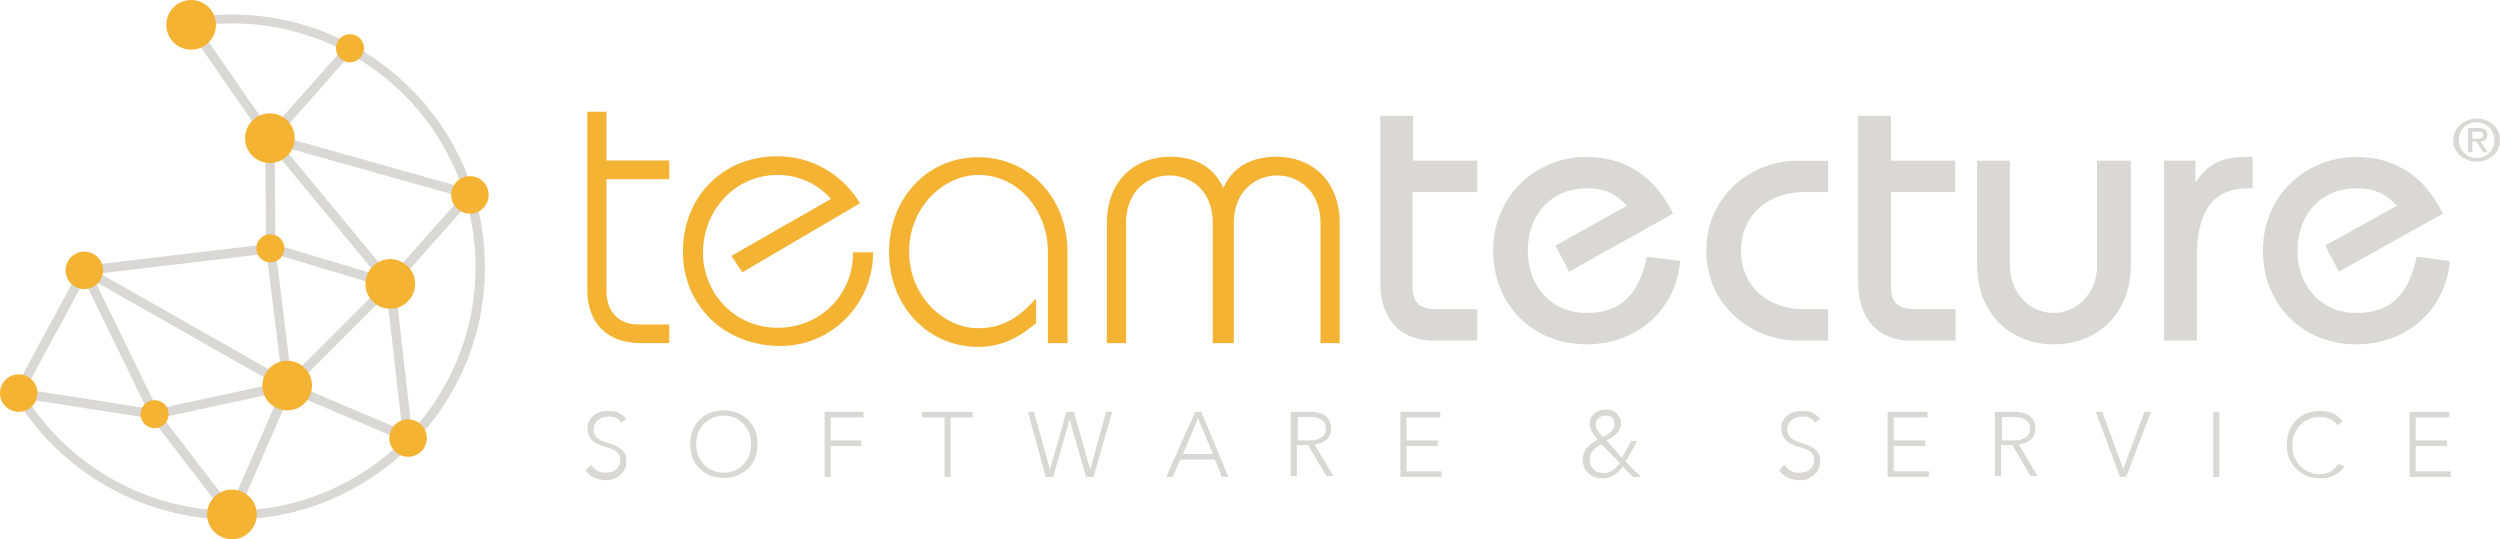 <?xml version="1.0" encoding="UTF-8"?>
<svg id="Ebene_1" data-name="Ebene 1" xmlns="http://www.w3.org/2000/svg" viewBox="0 0 533.6 115.1">
  <defs>
    <style>
      .cls-1 {
        stroke: #f5b333;
        stroke-miterlimit: 10;
        stroke-width: 1.09px;
      }

      .cls-1, .cls-2 {
        fill: #f5b333;
      }

      .cls-3 {
        fill: #d9d8d7;
      }

      .cls-3, .cls-2 {
        stroke-width: 0px;
      }
    </style>
  </defs>
  <g>
    <g>
      <path class="cls-3" d="M49.5,110.9c-19,0-36.8-10.2-46.5-26.5l1.7-1c9.3,15.8,26.5,25.6,44.8,25.6,28.7,0,52-23.3,52-52S78.2,5,49.5,5c-2.9,0-5.8.2-8.6.7l-.3-1.9c2.9-.5,5.9-.7,8.9-.7,29.8,0,54,24.2,54,54s-24.3,53.8-54,53.8Z"/>
      <rect class="cls-3" x="48.18" y="2.72" width="2" height="29.4" transform="translate(-1.16 31.13) rotate(-34.74)"/>
      <rect class="cls-3" x="69.49" y="24.89" width="2" height="40.4" transform="translate(-12.56 55.28) rotate(-39.6)"/>
      <rect class="cls-3" x="56.7" y="29.5" width="2" height="23.4" transform="translate(-.23 .32) rotate(-.32)"/>
      <rect class="cls-3" x="77.95" y="13.34" width="2" height="44.3" transform="translate(23.4 101.87) rotate(-74.28)"/>
      <rect class="cls-3" x="69.6" y="43.41" width="2" height="26.7" transform="translate(-4.02 108.13) rotate(-73.35)"/>
      <rect class="cls-3" x="56.88" y="70.58" width="31" height="2" transform="translate(-29.41 72.15) rotate(-45)"/>
      <rect class="cls-3" x="73.27" y="74.04" width="2" height="27.9" transform="translate(-35.77 121.89) rotate(-66.96)"/>
      <rect class="cls-3" x="84.19" y="60.51" width="2" height="33.1" transform="translate(-8.16 10.12) rotate(-6.49)"/>
      <rect class="cls-3" x="79.01" y="50.13" width="25.5" height="2" transform="translate(-7.37 85.88) rotate(-48.45)"/>
      <rect class="cls-3" x="40.58" y="95.3" width="29.8" height="2" transform="translate(-54.97 108.7) rotate(-66.46)"/>
      <rect class="cls-3" x="40.21" y="85.62" width="2" height="27.1" transform="translate(-51.88 45.62) rotate(-37.52)"/>
      <rect class="cls-3" x="17.42" y="71.38" width="2" height="29.5" transform="translate(-69.52 91.11) rotate(-81.16)"/>
      <rect class="cls-3" x="-3.96" y="69.81" width="29.8" height="2" transform="translate(-56.54 46.72) rotate(-61.58)"/>
      <rect class="cls-3" x="24.51" y="55.99" width="2" height="34.1" transform="translate(-29.41 18.55) rotate(-25.98)"/>
      <rect class="cls-3" x="38.69" y="45.05" width="2" height="49.8" transform="translate(-40.73 69.9) rotate(-60.4)"/>
      <rect class="cls-3" x="17.91" y="54.39" width="40" height="2" transform="translate(-6.25 4.84) rotate(-6.75)"/>
      <rect class="cls-3" x="32.61" y="84.4" width="29" height="2" transform="translate(-16.91 11.82) rotate(-12.15)"/>
      <rect class="cls-3" x="58.6" y="52.9" width="2" height="29.8" transform="translate(-7.86 7.81) rotate(-7.04)"/>
    </g>
    <rect class="cls-3" x="53.29" y="18.9" width="25.7" height="2" transform="translate(7.4 56.24) rotate(-48.49)"/>
  </g>
  <g>
    <circle class="cls-2" cx="40.8" cy="5.3" r="5.3"/>
    <circle class="cls-2" cx="74.7" cy="10.3" r="3"/>
    <circle class="cls-2" cx="100.3" cy="41.6" r="4"/>
    <circle class="cls-2" cx="87.1" cy="93.5" r="4"/>
    <circle class="cls-2" cx="49.5" cy="109.8" r="5.3"/>
    <circle class="cls-2" cx="4" cy="83.9" r="4"/>
    <circle class="cls-2" cx="57.6" cy="29.5" r="5.3"/>
    <circle class="cls-2" cx="57.7" cy="53" r="3"/>
    <circle class="cls-2" cx="83.3" cy="60.6" r="5.3"/>
    <circle class="cls-2" cx="61.3" cy="82.3" r="5.3"/>
    <circle class="cls-2" cx="33" cy="88.4" r="3"/>
    <circle class="cls-2" cx="18" cy="57.7" r="4"/>
  </g>
  <path class="cls-1" d="M128.9,34.8h13.4v2.9h-13.4v24.4c0,4.8,2.9,7.7,7.3,7.7h6.1v2.9h-5.4c-7.2,0-11-4.2-11-10.9V24.4h3v10.4Z"/>
  <path class="cls-1" d="M224.2,72.7v-19c0-8.8-6.3-16.9-15.4-16.9-7.7,0-15.3,7.1-15.3,16.9s7.6,16.9,15.3,16.9c5,0,8.5-2.1,11.8-5.5v3.6c-2.3,1.9-6,4.8-11.8,4.8-10.3,0-18.5-8.3-18.5-19.7s8.1-19.7,18.5-19.7,18.5,8.3,18.5,19.7v18.9s-3.1,0-3.1,0Z"/>
  <path class="cls-1" d="M259.4,72.7v-25.1c0-7.2-4.9-10.7-9.8-10.7s-9.8,3.5-9.8,10.7v25.1h-3v-25.1c0-8.8,5.8-13.6,12.9-13.6,6,0,9.7,2.7,11.3,7.4h.2c1.6-4.7,5.3-7.4,11.3-7.4,7.1,0,12.9,4.8,12.9,13.6v25.1h-3v-25.1c0-7.2-5-10.7-9.8-10.7s-9.8,3.5-9.8,10.7v25.1h-3.4Z"/>
  <path class="cls-3" d="M315.2,41h-13.7v20.2c0,3.6,1.7,4.8,5.3,4.8h8.5v6.7h-9.4c-7.2,0-11.3-4.8-11.3-12.4V24.7h7v9.6h13.7v6.7h-.1Z"/>
  <path class="cls-3" d="M390.2,41h-5.4c-6.6,0-13.2,4.3-13.2,12.5s6.5,12.5,13.2,12.5h5.4v6.7h-6.7c-8.9,0-19.3-6.9-19.3-19.2s10.3-19.2,19.3-19.2h6.7v6.7Z"/>
  <path class="cls-3" d="M417.3,41h-13.7v20.2c0,3.6,1.7,4.8,5.3,4.8h8.5v6.7h-9.5c-7.2,0-11.3-4.8-11.3-12.4V24.7h7v9.6h13.7v6.7h0Z"/>
  <path class="cls-3" d="M454.8,34.3v22.4c0,10.1-7,16.8-16.4,16.8s-16.4-6.7-16.4-16.8v-22.4h7v22.4c0,5.9,4.3,10.1,9.3,10.1s9.3-4.2,9.3-10.1v-22.4h7.2Z"/>
  <path class="cls-3" d="M461.9,34.3h6.7v4.4h.2c2.4-3.8,5.7-5.2,10.4-5.2h1.6v6.7h-1c-6.9,0-10.9,4.2-10.9,14.6v17.9h-7v-38.4Z"/>
  <path class="cls-3" d="M528.6,25.3c2.7,0,5,1.9,5,4.6s-2.3,4.6-5,4.6-5-1.9-5-4.6c.1-2.7,2.4-4.6,5-4.6ZM528.6,33.7c2.2,0,3.8-1.6,3.8-3.8s-1.7-3.8-3.8-3.8-3.8,1.6-3.8,3.8,1.7,3.8,3.8,3.8ZM527.7,32.5h-.9v-5.2h2.1c1.3,0,2,.4,2,1.5,0,.9-.6,1.3-1.5,1.4l1.6,2.3h-1l-1.4-2.3h-.9v2.3h0ZM527.7,29.6h1.2c.8,0,1.1-.2,1.1-.8,0-.5-.4-.7-1.2-.7h-1.1v1.5Z"/>
  <path class="cls-3" d="M499.2,58l-2.9-5.6,15.3-8.5c-2.4-2.4-4.4-3.7-8.7-3.7-7.3,0-12.5,5.4-12.5,13.3s5.3,13.3,12.5,13.3c8.3,0,11.4-5,12.9-12l7.1.9c-.8,10.1-8.9,17.8-20,17.8s-19.9-8.1-19.9-20,9.3-20,19.9-20c8.9,0,14.9,4.7,18.5,12.1l-22.2,12.4Z"/>
  <path class="cls-3" d="M334.9,58l-2.9-5.6,15.3-8.5c-2.4-2.4-4.4-3.7-8.7-3.7-7.3,0-12.5,5.4-12.5,13.3s5.3,13.3,12.5,13.3c8.3,0,11.4-5,12.9-12l7.1.9c-.8,10.1-8.9,17.8-20,17.8s-19.9-8.1-19.9-20,9.3-20,19.9-20c8.9,0,14.9,4.7,18.5,12.1l-22.2,12.4Z"/>
  <path class="cls-1" d="M156.9,54.8l21.3-12.2c-2.8-3.5-7.2-5.8-12.2-5.8-9.7,0-16.5,8.1-16.5,17.1s7,16.6,16.5,16.6,16.5-7.4,16.6-16.1h3.2c-.2,10.1-8.5,18.9-19.2,18.9-11.8,0-20.3-8.5-20.3-19.6s8-19.8,19.6-19.8c7.3,0,13.4,3.8,16.9,9.3l-24.2,14.2-1.7-2.6Z"/>
  <g>
    <path class="cls-3" d="M126.2,99.2c.3.6.8,1,1.3,1.3s1.2.4,1.8.4c.4,0,.8-.1,1.2-.2s.7-.3,1-.5.5-.5.7-.9c.2-.3.2-.7.2-1.1,0-.5-.1-.9-.3-1.2-.2-.3-.5-.6-.8-.8-.3-.2-.7-.4-1.1-.5-.4-.1-.9-.3-1.3-.4-.5-.1-.9-.3-1.3-.5-.4-.2-.8-.4-1.1-.7-.3-.3-.6-.7-.8-1.1s-.3-1-.3-1.6.1-1.2.4-1.6c.2-.5.6-.9,1-1.2.4-.3.9-.6,1.4-.7.5-.2,1.1-.2,1.7-.2.8,0,1.5.1,2.1.4s1.2.7,1.7,1.3l-1.1.8c-.3-.5-.7-.8-1.1-1-.4-.2-1-.3-1.6-.3-.4,0-.8.1-1.2.2s-.7.3-1,.5-.5.5-.7.8-.3.7-.3,1.2c0,.7.2,1.2.5,1.6.4.4.8.7,1.3.9.5.2,1.1.4,1.7.6.6.2,1.2.4,1.7.7s1,.7,1.3,1.1c.4.5.5,1.2.5,2,0,.6-.1,1.2-.4,1.7-.2.5-.6.9-.9,1.2s-.9.6-1.4.8c-.5.2-1.1.3-1.6.3-.9,0-1.8-.2-2.5-.5-.8-.3-1.4-.9-2-1.6l1.3-1.2Z"/>
    <path class="cls-3" d="M147.3,94.8c0-1.1.2-2,.5-2.9.4-.9.8-1.7,1.5-2.3.6-.6,1.4-1.2,2.3-1.5.9-.4,1.9-.5,2.9-.5,1.1,0,2,.2,2.9.5.9.4,1.6.9,2.3,1.5.6.6,1.1,1.4,1.5,2.3s.5,1.9.5,2.9c0,1.1-.2,2-.5,2.9-.4.9-.8,1.7-1.5,2.3-.6.6-1.4,1.1-2.3,1.5-.9.4-1.9.5-2.9.5-1.1,0-2-.2-2.9-.5-.9-.4-1.6-.9-2.3-1.5-.6-.6-1.1-1.4-1.5-2.3-.3-.8-.5-1.8-.5-2.9ZM148.6,94.8c0,.9.1,1.7.4,2.4.3.7.7,1.4,1.2,1.9s1.1,1,1.9,1.3c.7.3,1.5.5,2.4.5s1.7-.2,2.4-.5,1.3-.7,1.8-1.3c.5-.5.9-1.2,1.2-1.9.3-.7.4-1.5.4-2.4s-.1-1.7-.4-2.4c-.3-.7-.7-1.4-1.2-1.9s-1.1-1-1.8-1.3-1.5-.5-2.4-.5-1.7.2-2.4.5-1.3.7-1.9,1.3c-.5.5-.9,1.2-1.2,1.9-.3.8-.4,1.6-.4,2.4Z"/>
    <path class="cls-3" d="M176,87.9h8.3v1.2h-7v4.9h6.5v1.2h-6.5v6.6h-1.3v-13.9Z"/>
    <path class="cls-3" d="M201.5,89.1h-4.7v-1.2h10.8v1.2h-4.7v12.7h-1.3v-12.7h-.1Z"/>
    <path class="cls-3" d="M219.4,87.9h1.3l3.4,12.3h0l3.5-12.3h1.6l3.5,12.3h0l3.4-12.3h1.3l-4,13.9h-1.6l-3.5-12.3h0l-3.5,12.3h-1.6l-3.8-13.9Z"/>
    <path class="cls-3" d="M255.1,87.9h1.3l5.8,13.9h-1.4l-1.5-3.7h-7.4l-1.6,3.7h-1.4l6.2-13.9ZM255.7,89.3l-3.2,7.6h6.4l-3.2-7.6Z"/>
    <path class="cls-3" d="M275.7,87.9h4.3c.3,0,.7.1,1,.1.4.1.7.2,1.1.3.4.1.7.4,1,.6.3.3.5.6.7,1s.3.9.3,1.5c0,.7-.1,1.2-.3,1.6-.2.4-.5.8-.9,1-.3.3-.7.5-1.1.6l-1.2.3,4,6.7h-1.5l-3.9-6.6h-2.4v6.6h-1.3v-13.7h.2ZM277,94h2.7c.7,0,1.2-.1,1.7-.3.4-.2.8-.4,1-.6s.4-.5.5-.8.1-.5.1-.8c0-.2,0-.5-.1-.8s-.2-.6-.5-.8-.6-.5-1-.6c-.4-.2-1-.3-1.7-.3h-2.7v5Z"/>
    <path class="cls-3" d="M298.9,87.9h8.5v1.2h-7.2v4.9h6.7v1.2h-6.7v5.4h7.5v1.2h-8.8v-13.9Z"/>
    <path class="cls-3" d="M346.2,97.7l2-3.6h1.3l-2.5,4.4,3.2,3.3h-1.7l-2.1-2.2c-.6.8-1.2,1.4-1.9,1.8s-1.5.7-2.5.7c-.6,0-1.1-.1-1.7-.3-.5-.2-1-.5-1.3-.8-.4-.4-.7-.8-.9-1.3s-.3-1.1-.3-1.7c0-.5.1-1,.3-1.4.2-.4.4-.8.7-1.1.3-.3.6-.6,1-.9s.8-.5,1.2-.8c-.2-.2-.4-.5-.6-.7-.2-.3-.4-.5-.5-.8-.2-.3-.3-.6-.4-.9s-.2-.6-.2-.9c0-.5.1-.9.3-1.3.2-.4.4-.7.8-1,.3-.3.7-.5,1.1-.6s.9-.2,1.3-.2.8.1,1.2.2c.4.1.7.3,1,.6.3.3.5.6.7.9.2.4.3.8.3,1.2,0,.5-.1.9-.3,1.3-.2.4-.4.7-.7,1-.3.3-.6.5-1,.8-.4.2-.7.4-1.1.6l3.3,3.7ZM341.8,94.8c-.3.2-.6.4-.9.6s-.6.4-.8.7c-.3.3-.5.5-.6.9-.2.3-.2.7-.2,1.1s.1.8.2,1.2c.2.4.4.7.7.9.3.3.6.5,1,.6s.8.2,1.2.2.7-.1,1-.2.6-.3.9-.5.5-.4.8-.7c.2-.3.5-.5.6-.8l-3.9-4ZM342.7,88.7c-.6,0-1.1.2-1.5.5-.4.4-.6.8-.6,1.4,0,.2,0,.5.1.7s.2.5.4.7c.1.2.3.5.5.7s.3.4.5.6c.3-.1.6-.3.9-.5s.6-.4.8-.6c.2-.2.5-.5.6-.8.2-.3.2-.6.2-1,0-.5-.2-1-.5-1.3-.4-.2-.8-.4-1.4-.4Z"/>
    <path class="cls-3" d="M380.9,99.2c.3.6.8,1,1.3,1.3s1.2.4,1.9.4c.4,0,.8-.1,1.2-.2.4-.1.7-.3,1-.5s.5-.5.7-.9c.2-.3.2-.7.2-1.1,0-.5-.1-.9-.3-1.2-.2-.3-.5-.6-.8-.8-.3-.2-.7-.4-1.1-.5s-.9-.3-1.3-.4c-.5-.1-.9-.3-1.3-.5s-.8-.4-1.1-.7c-.3-.3-.6-.7-.8-1.1-.2-.4-.3-1-.3-1.6s.1-1.2.4-1.6c.2-.5.6-.9,1-1.2.4-.3.9-.6,1.4-.7s1.1-.2,1.7-.2c.8,0,1.5.1,2.1.4s1.2.7,1.7,1.3l-1.1.8c-.3-.5-.7-.8-1.1-1s-1-.3-1.6-.3c-.4,0-.8.1-1.2.2-.4.1-.7.3-1,.5s-.5.5-.7.8-.3.7-.3,1.2c0,.7.2,1.2.5,1.6.4.4.8.7,1.3.9.5.2,1.1.4,1.7.6s1.2.4,1.7.7c.5.3,1,.7,1.3,1.1.4.5.5,1.2.5,2,0,.6-.1,1.2-.4,1.7-.2.5-.6.9-.9,1.2-.4.3-.9.6-1.4.8-.5.2-1.1.3-1.6.3-.9,0-1.8-.2-2.5-.5-.8-.3-1.4-.9-2-1.6l1.2-1.2Z"/>
    <path class="cls-3" d="M402.9,87.9h8.5v1.2h-7.2v4.9h6.7v1.2h-6.7v5.4h7.5v1.2h-8.8v-13.9Z"/>
    <path class="cls-3" d="M426,87.9h4.3c.3,0,.7.1,1,.1.4.1.7.2,1.1.3.4.1.7.4,1,.6.3.3.5.6.7,1s.3.9.3,1.5c0,.7-.1,1.2-.3,1.6-.2.4-.5.8-.9,1-.3.3-.7.5-1.1.6l-1.2.3,4,6.7h-1.5l-3.9-6.6h-2.4v6.6h-1.3v-13.7h.2ZM427.3,94h2.7c.7,0,1.2-.1,1.7-.3.4-.2.8-.4,1-.6s.4-.5.5-.8.1-.5.1-.8c0-.2,0-.5-.1-.8s-.2-.6-.5-.8-.6-.5-1-.6c-.4-.2-1-.3-1.7-.3h-2.7v5Z"/>
    <path class="cls-3" d="M447.3,87.9h1.4l4.5,12.2,4.5-12.2h1.4l-5.3,13.9h-1.3l-5.2-13.9Z"/>
    <path class="cls-3" d="M472.4,87.9h1.3v13.9h-1.3v-13.9Z"/>
    <path class="cls-3" d="M500.4,99.6c-.7.9-1.4,1.5-2.3,1.9-.9.4-1.8.6-2.8.6-1.1,0-2-.2-2.9-.5-.9-.4-1.6-.9-2.3-1.5-.6-.6-1.1-1.4-1.5-2.3s-.5-1.9-.5-2.9c0-1.1.2-2,.5-2.9.4-.9.8-1.7,1.5-2.3.6-.6,1.4-1.2,2.3-1.5.9-.4,1.9-.5,2.9-.5.9,0,1.8.2,2.6.5s1.5.9,2.1,1.7l-1.1.9c-.4-.7-1-1.1-1.7-1.4s-1.4-.4-2.1-.4c-.9,0-1.7.2-2.4.5s-1.3.7-1.8,1.3c-.5.5-.9,1.2-1.2,1.9s-.4,1.5-.4,2.4.1,1.7.4,2.4c.3.7.7,1.4,1.2,1.9s1.1,1,1.8,1.3,1.5.5,2.4.5c.4,0,.7,0,1.1-.1.4-.1.7-.2,1.1-.4.4-.2.7-.4,1-.7.3-.3.6-.6.9-1l1.2.6Z"/>
    <path class="cls-3" d="M514.3,87.9h8.5v1.2h-7.2v4.9h6.7v1.2h-6.7v5.4h7.5v1.2h-8.8v-13.9Z"/>
  </g>
</svg>